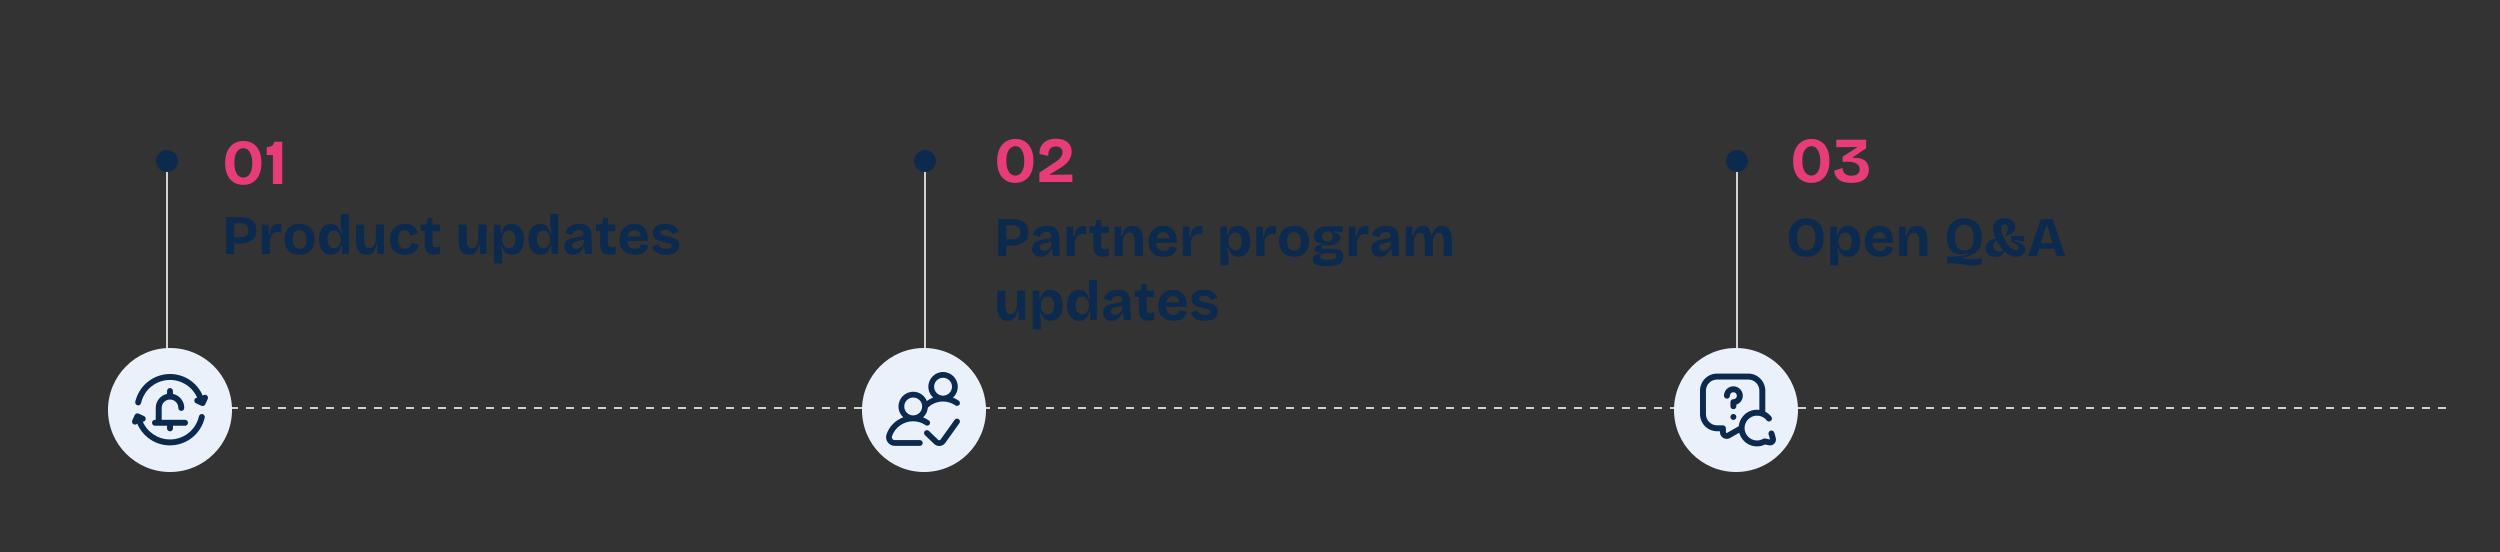 <svg width="1250" height="276" viewBox="0 0 1250 276" fill="none" xmlns="http://www.w3.org/2000/svg">
<rect x="0" y="0" width="1250" height="276" fill="#333333" stroke="none"/>
<path d="M83 204H1223" stroke="#D3D3D3" stroke-dasharray="4 4"/>
<line x1="868.5" y1="81" x2="868.5" y2="204" stroke="#D3D3D3"/>
<line x1="462.5" y1="80" x2="462.5" y2="204" stroke="#D3D3D3"/>
<line x1="83.5" y1="79" x2="83.5" y2="204" stroke="#D3D3D3"/>
<path d="M115.872 121.792V118.628H120.1C121.444 118.628 122.452 118.357 123.124 117.816C123.796 117.256 124.132 116.341 124.132 115.072C124.132 113.952 123.815 113.103 123.18 112.524C122.564 111.927 121.603 111.628 120.296 111.628H115.872V108.52H120.408C121.603 108.52 122.676 108.66 123.628 108.94C124.599 109.22 125.42 109.64 126.092 110.2C126.783 110.741 127.305 111.432 127.66 112.272C128.015 113.093 128.192 114.064 128.192 115.184C128.192 116.621 127.865 117.835 127.212 118.824C126.559 119.795 125.588 120.532 124.3 121.036C123.031 121.54 121.444 121.792 119.54 121.792H115.872ZM113.044 127V108.52H117.076V127H113.044ZM130.913 127V119.888V112.3H134.245L134.273 117.312H134.805C134.954 116.061 135.206 115.044 135.561 114.26C135.934 113.476 136.448 112.897 137.101 112.524C137.754 112.151 138.566 111.964 139.537 111.964C139.705 111.964 139.882 111.973 140.069 111.992C140.274 111.992 140.508 112.02 140.769 112.076L140.601 116.36C140.321 116.229 140.013 116.136 139.677 116.08C139.341 116.024 139.042 115.996 138.781 115.996C138.053 115.996 137.428 116.164 136.905 116.5C136.382 116.836 135.953 117.321 135.617 117.956C135.3 118.572 135.085 119.328 134.973 120.224V127H130.913ZM149.763 127.392C148.288 127.392 146.991 127.103 145.871 126.524C144.751 125.927 143.873 125.059 143.239 123.92C142.604 122.763 142.287 121.325 142.287 119.608C142.287 117.891 142.604 116.463 143.239 115.324C143.892 114.185 144.779 113.336 145.899 112.776C147.037 112.197 148.325 111.908 149.763 111.908C151.237 111.908 152.535 112.197 153.655 112.776C154.793 113.355 155.68 114.223 156.315 115.38C156.968 116.519 157.295 117.947 157.295 119.664C157.295 121.4 156.959 122.847 156.287 124.004C155.633 125.143 154.737 125.992 153.599 126.552C152.479 127.112 151.2 127.392 149.763 127.392ZM149.903 124.396C150.631 124.396 151.237 124.228 151.723 123.892C152.227 123.556 152.6 123.052 152.843 122.38C153.104 121.689 153.235 120.859 153.235 119.888C153.235 118.861 153.095 117.993 152.815 117.284C152.553 116.556 152.161 116.005 151.639 115.632C151.116 115.24 150.453 115.044 149.651 115.044C148.96 115.044 148.363 115.212 147.859 115.548C147.355 115.865 146.972 116.369 146.711 117.06C146.449 117.732 146.319 118.563 146.319 119.552C146.319 121.139 146.636 122.343 147.271 123.164C147.905 123.985 148.783 124.396 149.903 124.396ZM165.609 127.392C164.377 127.392 163.295 127.075 162.361 126.44C161.447 125.805 160.737 124.909 160.233 123.752C159.729 122.595 159.477 121.223 159.477 119.636C159.477 118.143 159.701 116.817 160.149 115.66C160.597 114.503 161.26 113.597 162.137 112.944C163.015 112.291 164.107 111.964 165.413 111.964C166.365 111.964 167.168 112.141 167.821 112.496C168.475 112.851 169.007 113.373 169.417 114.064C169.847 114.736 170.183 115.548 170.425 116.5H171.069C170.939 115.903 170.817 115.324 170.705 114.764C170.612 114.185 170.537 113.635 170.481 113.112C170.425 112.589 170.397 112.132 170.397 111.74V106.98H174.429V119.776V127H171.069V122.744H170.509C170.304 123.789 169.987 124.657 169.557 125.348C169.128 126.039 168.577 126.552 167.905 126.888C167.252 127.224 166.487 127.392 165.609 127.392ZM166.953 124.088C167.569 124.088 168.092 123.957 168.521 123.696C168.951 123.435 169.305 123.099 169.585 122.688C169.865 122.259 170.071 121.801 170.201 121.316C170.332 120.812 170.397 120.345 170.397 119.916V119.384C170.397 119.029 170.341 118.665 170.229 118.292C170.136 117.9 169.996 117.517 169.809 117.144C169.623 116.771 169.389 116.444 169.109 116.164C168.829 115.865 168.503 115.632 168.129 115.464C167.756 115.296 167.345 115.212 166.897 115.212C166.225 115.212 165.656 115.399 165.189 115.772C164.723 116.145 164.359 116.668 164.097 117.34C163.836 117.993 163.705 118.759 163.705 119.636C163.705 120.532 163.836 121.316 164.097 121.988C164.377 122.66 164.76 123.183 165.245 123.556C165.731 123.911 166.3 124.088 166.953 124.088ZM183.228 127.392C181.511 127.392 180.213 126.813 179.336 125.656C178.477 124.48 178.048 122.697 178.048 120.308V112.3H182.08V119.804C182.08 121.241 182.295 122.315 182.724 123.024C183.153 123.715 183.807 124.06 184.684 124.06C185.207 124.06 185.664 123.929 186.056 123.668C186.448 123.407 186.784 123.043 187.064 122.576C187.344 122.109 187.549 121.559 187.68 120.924C187.829 120.289 187.913 119.608 187.932 118.88V112.3H191.964V121.008V127H188.716L188.688 122.408H188.184C187.904 123.565 187.549 124.517 187.12 125.264C186.709 125.992 186.177 126.533 185.524 126.888C184.889 127.224 184.124 127.392 183.228 127.392ZM202.566 127.392C201.297 127.392 200.186 127.205 199.234 126.832C198.282 126.459 197.489 125.936 196.854 125.264C196.219 124.592 195.743 123.799 195.426 122.884C195.109 121.951 194.95 120.933 194.95 119.832C194.95 118.675 195.109 117.62 195.426 116.668C195.762 115.697 196.247 114.857 196.882 114.148C197.517 113.439 198.301 112.888 199.234 112.496C200.167 112.104 201.231 111.908 202.426 111.908C203.621 111.908 204.657 112.104 205.534 112.496C206.43 112.888 207.149 113.439 207.69 114.148C208.25 114.839 208.633 115.66 208.838 116.612L205.114 117.816C205.058 117.237 204.899 116.743 204.638 116.332C204.395 115.903 204.059 115.585 203.63 115.38C203.219 115.156 202.753 115.044 202.23 115.044C201.689 115.044 201.222 115.156 200.83 115.38C200.438 115.585 200.102 115.893 199.822 116.304C199.561 116.696 199.355 117.181 199.206 117.76C199.075 118.32 199.01 118.955 199.01 119.664C199.01 120.672 199.141 121.531 199.402 122.24C199.682 122.931 200.083 123.463 200.606 123.836C201.147 124.191 201.81 124.368 202.594 124.368C203.341 124.368 203.938 124.228 204.386 123.948C204.834 123.649 205.161 123.276 205.366 122.828C205.59 122.361 205.73 121.885 205.786 121.4L209.314 122.184C209.221 122.912 209.015 123.593 208.698 124.228C208.399 124.863 207.97 125.413 207.41 125.88C206.85 126.347 206.169 126.72 205.366 127C204.582 127.261 203.649 127.392 202.566 127.392ZM217.181 127.336C215.539 127.336 214.325 126.907 213.541 126.048C212.776 125.171 212.393 123.78 212.393 121.876V115.464H210.265L210.321 112.3H211.805C212.384 112.3 212.813 112.216 213.093 112.048C213.373 111.88 213.541 111.572 213.597 111.124L213.961 109.024H216.257V112.3H219.981V115.576H216.257V121.708C216.257 122.38 216.416 122.865 216.733 123.164C217.051 123.463 217.536 123.612 218.189 123.612C218.544 123.612 218.88 123.575 219.197 123.5C219.533 123.425 219.823 123.304 220.065 123.136V126.888C219.487 127.075 218.955 127.196 218.469 127.252C217.984 127.308 217.555 127.336 217.181 127.336ZM234.487 127.392C232.77 127.392 231.473 126.813 230.595 125.656C229.737 124.48 229.307 122.697 229.307 120.308V112.3H233.339V119.804C233.339 121.241 233.554 122.315 233.983 123.024C234.413 123.715 235.066 124.06 235.943 124.06C236.466 124.06 236.923 123.929 237.315 123.668C237.707 123.407 238.043 123.043 238.323 122.576C238.603 122.109 238.809 121.559 238.939 120.924C239.089 120.289 239.173 119.608 239.191 118.88V112.3H243.223V121.008V127H239.975L239.947 122.408H239.443C239.163 123.565 238.809 124.517 238.379 125.264C237.969 125.992 237.437 126.533 236.783 126.888C236.149 127.224 235.383 127.392 234.487 127.392ZM247.021 131.704V119.776V112.3H250.353L250.381 116.388L250.885 116.416C251.053 115.427 251.343 114.596 251.753 113.924C252.183 113.252 252.733 112.748 253.405 112.412C254.077 112.076 254.852 111.908 255.729 111.908C257.036 111.908 258.156 112.235 259.089 112.888C260.023 113.523 260.732 114.428 261.217 115.604C261.721 116.761 261.973 118.133 261.973 119.72C261.973 121.195 261.749 122.511 261.301 123.668C260.853 124.807 260.181 125.712 259.285 126.384C258.408 127.056 257.307 127.392 255.981 127.392C255.048 127.392 254.255 127.215 253.601 126.86C252.967 126.505 252.435 126.011 252.005 125.376C251.595 124.723 251.249 123.948 250.969 123.052H250.437C250.549 123.556 250.652 124.069 250.745 124.592C250.839 125.115 250.913 125.628 250.969 126.132C251.025 126.617 251.053 127.093 251.053 127.56V131.704H247.021ZM254.581 124.172C255.253 124.172 255.823 123.985 256.289 123.612C256.756 123.239 257.111 122.716 257.353 122.044C257.615 121.372 257.745 120.607 257.745 119.748C257.745 118.815 257.615 118.021 257.353 117.368C257.092 116.696 256.719 116.173 256.233 115.8C255.748 115.427 255.169 115.24 254.497 115.24C253.9 115.24 253.387 115.371 252.957 115.632C252.528 115.893 252.164 116.239 251.865 116.668C251.585 117.097 251.38 117.564 251.249 118.068C251.119 118.553 251.053 119.02 251.053 119.468V120C251.053 120.355 251.1 120.728 251.193 121.12C251.287 121.493 251.436 121.867 251.641 122.24C251.847 122.595 252.089 122.921 252.369 123.22C252.649 123.5 252.976 123.733 253.349 123.92C253.723 124.088 254.133 124.172 254.581 124.172ZM270.325 127.392C269.093 127.392 268.01 127.075 267.077 126.44C266.162 125.805 265.453 124.909 264.949 123.752C264.445 122.595 264.193 121.223 264.193 119.636C264.193 118.143 264.417 116.817 264.865 115.66C265.313 114.503 265.976 113.597 266.853 112.944C267.73 112.291 268.822 111.964 270.129 111.964C271.081 111.964 271.884 112.141 272.537 112.496C273.19 112.851 273.722 113.373 274.133 114.064C274.562 114.736 274.898 115.548 275.141 116.5H275.785C275.654 115.903 275.533 115.324 275.421 114.764C275.328 114.185 275.253 113.635 275.197 113.112C275.141 112.589 275.113 112.132 275.113 111.74V106.98H279.145V119.776V127H275.785V122.744H275.225C275.02 123.789 274.702 124.657 274.273 125.348C273.844 126.039 273.293 126.552 272.621 126.888C271.968 127.224 271.202 127.392 270.325 127.392ZM271.669 124.088C272.285 124.088 272.808 123.957 273.237 123.696C273.666 123.435 274.021 123.099 274.301 122.688C274.581 122.259 274.786 121.801 274.917 121.316C275.048 120.812 275.113 120.345 275.113 119.916V119.384C275.113 119.029 275.057 118.665 274.945 118.292C274.852 117.9 274.712 117.517 274.525 117.144C274.338 116.771 274.105 116.444 273.825 116.164C273.545 115.865 273.218 115.632 272.845 115.464C272.472 115.296 272.061 115.212 271.613 115.212C270.941 115.212 270.372 115.399 269.905 115.772C269.438 116.145 269.074 116.668 268.813 117.34C268.552 117.993 268.421 118.759 268.421 119.636C268.421 120.532 268.552 121.316 268.813 121.988C269.093 122.66 269.476 123.183 269.961 123.556C270.446 123.911 271.016 124.088 271.669 124.088ZM286.404 127.392C285.582 127.392 284.854 127.233 284.22 126.916C283.585 126.58 283.09 126.104 282.736 125.488C282.381 124.872 282.204 124.107 282.204 123.192C282.204 122.389 282.353 121.717 282.652 121.176C282.969 120.635 283.426 120.196 284.024 119.86C284.621 119.524 285.358 119.244 286.236 119.02C287.113 118.796 288.112 118.6 289.232 118.432C289.829 118.339 290.314 118.255 290.688 118.18C291.08 118.087 291.369 117.947 291.556 117.76C291.742 117.555 291.836 117.265 291.836 116.892C291.836 116.369 291.649 115.921 291.276 115.548C290.902 115.175 290.314 114.988 289.512 114.988C288.97 114.988 288.466 115.081 288 115.268C287.552 115.455 287.16 115.735 286.824 116.108C286.506 116.481 286.273 116.957 286.124 117.536L282.568 116.444C282.792 115.679 283.109 115.016 283.52 114.456C283.949 113.896 284.462 113.429 285.06 113.056C285.657 112.664 286.338 112.375 287.104 112.188C287.869 112.001 288.7 111.908 289.596 111.908C291.033 111.908 292.2 112.141 293.096 112.608C294.01 113.056 294.692 113.765 295.14 114.736C295.588 115.688 295.812 116.92 295.812 118.432V120.952C295.812 121.605 295.821 122.268 295.84 122.94C295.877 123.612 295.914 124.293 295.952 124.984C296.008 125.656 296.064 126.328 296.12 127H292.564C292.489 126.533 292.414 126.001 292.34 125.404C292.284 124.788 292.237 124.172 292.2 123.556H291.696C291.434 124.265 291.061 124.909 290.576 125.488C290.09 126.067 289.493 126.533 288.784 126.888C288.093 127.224 287.3 127.392 286.404 127.392ZM288.112 124.48C288.466 124.48 288.821 124.415 289.176 124.284C289.549 124.153 289.904 123.976 290.24 123.752C290.594 123.509 290.912 123.211 291.192 122.856C291.49 122.501 291.733 122.1 291.92 121.652L291.864 119.3L292.508 119.44C292.172 119.683 291.78 119.879 291.332 120.028C290.884 120.159 290.417 120.261 289.932 120.336C289.465 120.411 288.998 120.495 288.532 120.588C288.065 120.681 287.645 120.803 287.272 120.952C286.917 121.101 286.628 121.307 286.404 121.568C286.198 121.811 286.096 122.156 286.096 122.604C286.096 123.183 286.282 123.64 286.656 123.976C287.029 124.312 287.514 124.48 288.112 124.48ZM304.899 127.336C303.256 127.336 302.043 126.907 301.259 126.048C300.493 125.171 300.111 123.78 300.111 121.876V115.464H297.983L298.039 112.3H299.523C300.101 112.3 300.531 112.216 300.811 112.048C301.091 111.88 301.259 111.572 301.315 111.124L301.679 109.024H303.975V112.3H307.699V115.576H303.975V121.708C303.975 122.38 304.133 122.865 304.451 123.164C304.768 123.463 305.253 123.612 305.907 123.612C306.261 123.612 306.597 123.575 306.915 123.5C307.251 123.425 307.54 123.304 307.783 123.136V126.888C307.204 127.075 306.672 127.196 306.187 127.252C305.701 127.308 305.272 127.336 304.899 127.336ZM317.418 127.392C316.204 127.392 315.122 127.224 314.17 126.888C313.236 126.552 312.443 126.067 311.79 125.432C311.136 124.797 310.632 124.013 310.278 123.08C309.942 122.147 309.774 121.092 309.774 119.916C309.774 118.759 309.932 117.695 310.25 116.724C310.586 115.735 311.071 114.885 311.706 114.176C312.34 113.448 313.115 112.888 314.03 112.496C314.944 112.104 315.98 111.908 317.138 111.908C318.258 111.908 319.256 112.095 320.134 112.468C321.011 112.823 321.739 113.364 322.318 114.092C322.915 114.82 323.344 115.716 323.606 116.78C323.886 117.825 323.988 119.029 323.914 120.392L312.378 120.504V118.292L321.59 118.208L320.162 119.328C320.292 118.339 320.227 117.527 319.966 116.892C319.704 116.257 319.322 115.791 318.818 115.492C318.332 115.193 317.791 115.044 317.194 115.044C316.484 115.044 315.859 115.231 315.318 115.604C314.776 115.977 314.356 116.528 314.058 117.256C313.759 117.965 313.61 118.824 313.61 119.832C313.61 121.419 313.955 122.585 314.646 123.332C315.355 124.079 316.279 124.452 317.418 124.452C317.94 124.452 318.379 124.387 318.734 124.256C319.107 124.107 319.406 123.92 319.63 123.696C319.872 123.472 320.059 123.22 320.19 122.94C320.339 122.66 320.46 122.38 320.554 122.1L324.054 122.856C323.886 123.547 323.634 124.172 323.298 124.732C322.98 125.273 322.551 125.749 322.01 126.16C321.468 126.552 320.815 126.851 320.05 127.056C319.303 127.28 318.426 127.392 317.418 127.392ZM332.999 127.392C332.01 127.392 331.114 127.299 330.311 127.112C329.508 126.925 328.818 126.655 328.239 126.3C327.66 125.945 327.194 125.525 326.839 125.04C326.484 124.536 326.251 123.976 326.139 123.36L329.219 122.1C329.294 122.511 329.499 122.893 329.835 123.248C330.171 123.603 330.619 123.892 331.179 124.116C331.758 124.321 332.448 124.424 333.251 124.424C334.11 124.424 334.772 124.303 335.239 124.06C335.706 123.799 335.939 123.435 335.939 122.968C335.939 122.613 335.808 122.333 335.547 122.128C335.286 121.923 334.903 121.745 334.399 121.596C333.895 121.447 333.288 121.307 332.579 121.176C331.888 121.008 331.179 120.831 330.451 120.644C329.742 120.457 329.079 120.196 328.463 119.86C327.866 119.524 327.371 119.085 326.979 118.544C326.606 117.984 326.419 117.275 326.419 116.416C326.419 115.52 326.662 114.736 327.147 114.064C327.632 113.392 328.342 112.869 329.275 112.496C330.208 112.104 331.347 111.908 332.691 111.908C333.904 111.908 334.968 112.076 335.883 112.412C336.798 112.729 337.544 113.196 338.123 113.812C338.72 114.409 339.122 115.128 339.327 115.968L336.051 117.06C335.976 116.612 335.79 116.22 335.491 115.884C335.211 115.548 334.828 115.296 334.343 115.128C333.876 114.96 333.326 114.876 332.691 114.876C331.888 114.876 331.263 115.007 330.815 115.268C330.386 115.529 330.171 115.875 330.171 116.304C330.171 116.659 330.311 116.948 330.591 117.172C330.89 117.396 331.3 117.583 331.823 117.732C332.346 117.863 332.962 118.003 333.671 118.152C334.418 118.301 335.146 118.479 335.855 118.684C336.564 118.871 337.199 119.123 337.759 119.44C338.338 119.757 338.795 120.177 339.131 120.7C339.467 121.223 339.635 121.895 339.635 122.716C339.635 123.687 339.374 124.527 338.851 125.236C338.328 125.927 337.572 126.459 336.583 126.832C335.594 127.205 334.399 127.392 332.999 127.392Z" fill="#0C294E"/>
<path d="M121.592 92.448C120.248 92.448 119.011 92.203 117.88 91.712C116.771 91.221 115.821 90.517 115.032 89.6C114.243 88.661 113.635 87.52 113.208 86.176C112.781 84.811 112.568 83.264 112.568 81.536C112.568 79.104 112.963 77.067 113.752 75.424C114.541 73.781 115.629 72.544 117.016 71.712C118.403 70.88 119.971 70.464 121.72 70.464C123.533 70.464 125.112 70.891 126.456 71.744C127.821 72.597 128.867 73.845 129.592 75.488C130.339 77.109 130.712 79.093 130.712 81.44C130.712 83.211 130.488 84.789 130.04 86.176C129.613 87.541 128.995 88.693 128.184 89.632C127.373 90.549 126.413 91.253 125.304 91.744C124.195 92.213 122.957 92.448 121.592 92.448ZM121.688 88.8C122.243 88.8 122.776 88.672 123.288 88.416C123.821 88.16 124.301 87.755 124.728 87.2C125.155 86.624 125.496 85.888 125.752 84.992C126.008 84.075 126.136 82.944 126.136 81.6C126.136 80 125.944 78.645 125.56 77.536C125.176 76.405 124.653 75.552 123.992 74.976C123.331 74.379 122.552 74.08 121.656 74.08C120.952 74.08 120.259 74.315 119.576 74.784C118.893 75.232 118.317 75.989 117.848 77.056C117.4 78.123 117.176 79.584 117.176 81.44C117.176 82.741 117.293 83.861 117.528 84.8C117.784 85.717 118.115 86.475 118.52 87.072C118.947 87.648 119.427 88.085 119.96 88.384C120.515 88.661 121.091 88.8 121.688 88.8ZM136.477 92V77.536H133.373V73.504C134.376 73.504 135.197 73.333 135.837 72.992C136.499 72.629 136.925 71.925 137.117 70.88H141.117V92H136.477Z" fill="#E83C78"/>
<path d="M507.592 91.448C506.248 91.448 505.011 91.203 503.88 90.712C502.771 90.221 501.821 89.517 501.032 88.6C500.243 87.661 499.635 86.52 499.208 85.176C498.781 83.811 498.568 82.264 498.568 80.536C498.568 78.104 498.963 76.067 499.752 74.424C500.541 72.781 501.629 71.544 503.016 70.712C504.403 69.88 505.971 69.464 507.72 69.464C509.533 69.464 511.112 69.891 512.456 70.744C513.821 71.597 514.867 72.845 515.592 74.488C516.339 76.109 516.712 78.093 516.712 80.44C516.712 82.211 516.488 83.789 516.04 85.176C515.613 86.541 514.995 87.693 514.184 88.632C513.373 89.549 512.413 90.253 511.304 90.744C510.195 91.213 508.957 91.448 507.592 91.448ZM507.688 87.8C508.243 87.8 508.776 87.672 509.288 87.416C509.821 87.16 510.301 86.755 510.728 86.2C511.155 85.624 511.496 84.888 511.752 83.992C512.008 83.075 512.136 81.944 512.136 80.6C512.136 79 511.944 77.645 511.56 76.536C511.176 75.405 510.653 74.552 509.992 73.976C509.331 73.379 508.552 73.08 507.656 73.08C506.952 73.08 506.259 73.315 505.576 73.784C504.893 74.232 504.317 74.989 503.848 76.056C503.4 77.123 503.176 78.584 503.176 80.44C503.176 81.741 503.293 82.861 503.528 83.8C503.784 84.717 504.115 85.475 504.52 86.072C504.947 86.648 505.427 87.085 505.96 87.384C506.515 87.661 507.091 87.8 507.688 87.8ZM519.695 91V86.296L527.887 80.888C528.271 80.653 528.655 80.376 529.039 80.056C529.444 79.736 529.807 79.373 530.127 78.968C530.468 78.563 530.745 78.125 530.959 77.656C531.172 77.165 531.279 76.632 531.279 76.056C531.279 75.48 531.14 74.979 530.863 74.552C530.607 74.125 530.223 73.805 529.711 73.592C529.22 73.357 528.612 73.24 527.887 73.24C527.161 73.24 526.553 73.357 526.063 73.592C525.593 73.805 525.209 74.125 524.911 74.552C524.633 74.957 524.431 75.448 524.303 76.024C524.196 76.6 524.143 77.229 524.143 77.912L519.727 77.016C519.684 75.437 519.983 74.083 520.623 72.952C521.284 71.8 522.233 70.915 523.471 70.296C524.708 69.677 526.212 69.368 527.983 69.368C529.519 69.368 530.873 69.613 532.047 70.104C533.241 70.573 534.169 71.288 534.831 72.248C535.492 73.187 535.823 74.349 535.823 75.736C535.823 76.803 535.641 77.763 535.279 78.616C534.937 79.469 534.479 80.237 533.903 80.92C533.348 81.581 532.729 82.168 532.047 82.68C531.385 83.192 530.735 83.64 530.095 84.024L525.039 87.128V87.416L536.175 87.256V91H519.695Z" fill="#E83C78"/>
<path d="M905.592 91.448C904.248 91.448 903.011 91.203 901.88 90.712C900.771 90.221 899.821 89.517 899.032 88.6C898.243 87.661 897.635 86.52 897.208 85.176C896.781 83.811 896.568 82.264 896.568 80.536C896.568 78.104 896.963 76.067 897.752 74.424C898.541 72.781 899.629 71.544 901.016 70.712C902.403 69.88 903.971 69.464 905.72 69.464C907.533 69.464 909.112 69.891 910.456 70.744C911.821 71.597 912.867 72.845 913.592 74.488C914.339 76.109 914.712 78.093 914.712 80.44C914.712 82.211 914.488 83.789 914.04 85.176C913.613 86.541 912.995 87.693 912.184 88.632C911.373 89.549 910.413 90.253 909.304 90.744C908.195 91.213 906.957 91.448 905.592 91.448ZM905.688 87.8C906.243 87.8 906.776 87.672 907.288 87.416C907.821 87.16 908.301 86.755 908.728 86.2C909.155 85.624 909.496 84.888 909.752 83.992C910.008 83.075 910.136 81.944 910.136 80.6C910.136 79 909.944 77.645 909.56 76.536C909.176 75.405 908.653 74.552 907.992 73.976C907.331 73.379 906.552 73.08 905.656 73.08C904.952 73.08 904.259 73.315 903.576 73.784C902.893 74.232 902.317 74.989 901.848 76.056C901.4 77.123 901.176 78.584 901.176 80.44C901.176 81.741 901.293 82.861 901.528 83.8C901.784 84.717 902.115 85.475 902.52 86.072C902.947 86.648 903.427 87.085 903.96 87.384C904.515 87.661 905.091 87.8 905.688 87.8ZM925.598 91.448C924.211 91.448 922.995 91.309 921.95 91.032C920.926 90.755 920.073 90.349 919.39 89.816C918.707 89.283 918.174 88.632 917.79 87.864C917.406 87.096 917.171 86.243 917.086 85.304L921.246 83.992C921.289 84.653 921.427 85.229 921.662 85.72C921.897 86.211 922.206 86.616 922.59 86.936C922.974 87.256 923.433 87.491 923.966 87.64C924.499 87.789 925.075 87.864 925.694 87.864C926.505 87.864 927.219 87.747 927.838 87.512C928.478 87.277 928.969 86.915 929.31 86.424C929.673 85.933 929.854 85.315 929.854 84.568C929.854 83.629 929.534 82.861 928.894 82.264C928.254 81.667 927.305 81.261 926.046 81.048C924.787 80.813 923.209 80.781 921.31 80.952V78.328L928.414 73.784V73.496L918.142 73.592V69.848H933.054V74.168L926.398 78.648V78.936C928.425 78.829 930.014 79.032 931.166 79.544C932.339 80.056 933.171 80.781 933.662 81.72C934.174 82.637 934.43 83.64 934.43 84.728C934.43 86.093 934.11 87.277 933.47 88.28C932.83 89.283 931.859 90.061 930.558 90.616C929.257 91.171 927.603 91.448 925.598 91.448Z" fill="#E83C78"/>
<path d="M501.872 122.792V119.628H506.1C507.444 119.628 508.452 119.357 509.124 118.816C509.796 118.256 510.132 117.341 510.132 116.072C510.132 114.952 509.815 114.103 509.18 113.524C508.564 112.927 507.603 112.628 506.296 112.628H501.872V109.52H506.408C507.603 109.52 508.676 109.66 509.628 109.94C510.599 110.22 511.42 110.64 512.092 111.2C512.783 111.741 513.305 112.432 513.66 113.272C514.015 114.093 514.192 115.064 514.192 116.184C514.192 117.621 513.865 118.835 513.212 119.824C512.559 120.795 511.588 121.532 510.3 122.036C509.031 122.54 507.444 122.792 505.54 122.792H501.872ZM499.044 128V109.52H503.076V128H499.044ZM520.247 128.392C519.426 128.392 518.698 128.233 518.063 127.916C517.429 127.58 516.934 127.104 516.579 126.488C516.225 125.872 516.047 125.107 516.047 124.192C516.047 123.389 516.197 122.717 516.495 122.176C516.813 121.635 517.27 121.196 517.867 120.86C518.465 120.524 519.202 120.244 520.079 120.02C520.957 119.796 521.955 119.6 523.075 119.432C523.673 119.339 524.158 119.255 524.531 119.18C524.923 119.087 525.213 118.947 525.399 118.76C525.586 118.555 525.679 118.265 525.679 117.892C525.679 117.369 525.493 116.921 525.119 116.548C524.746 116.175 524.158 115.988 523.355 115.988C522.814 115.988 522.31 116.081 521.843 116.268C521.395 116.455 521.003 116.735 520.667 117.108C520.35 117.481 520.117 117.957 519.967 118.536L516.411 117.444C516.635 116.679 516.953 116.016 517.363 115.456C517.793 114.896 518.306 114.429 518.903 114.056C519.501 113.664 520.182 113.375 520.947 113.188C521.713 113.001 522.543 112.908 523.439 112.908C524.877 112.908 526.043 113.141 526.939 113.608C527.854 114.056 528.535 114.765 528.983 115.736C529.431 116.688 529.655 117.92 529.655 119.432V121.952C529.655 122.605 529.665 123.268 529.683 123.94C529.721 124.612 529.758 125.293 529.795 125.984C529.851 126.656 529.907 127.328 529.963 128H526.407C526.333 127.533 526.258 127.001 526.183 126.404C526.127 125.788 526.081 125.172 526.043 124.556H525.539C525.278 125.265 524.905 125.909 524.419 126.488C523.934 127.067 523.337 127.533 522.627 127.888C521.937 128.224 521.143 128.392 520.247 128.392ZM521.955 125.48C522.31 125.48 522.665 125.415 523.019 125.284C523.393 125.153 523.747 124.976 524.083 124.752C524.438 124.509 524.755 124.211 525.035 123.856C525.334 123.501 525.577 123.1 525.763 122.652L525.707 120.3L526.351 120.44C526.015 120.683 525.623 120.879 525.175 121.028C524.727 121.159 524.261 121.261 523.775 121.336C523.309 121.411 522.842 121.495 522.375 121.588C521.909 121.681 521.489 121.803 521.115 121.952C520.761 122.101 520.471 122.307 520.247 122.568C520.042 122.811 519.939 123.156 519.939 123.604C519.939 124.183 520.126 124.64 520.499 124.976C520.873 125.312 521.358 125.48 521.955 125.48ZM533.282 128V120.888V113.3H536.614L536.642 118.312H537.174C537.324 117.061 537.576 116.044 537.93 115.26C538.304 114.476 538.817 113.897 539.47 113.524C540.124 113.151 540.936 112.964 541.906 112.964C542.074 112.964 542.252 112.973 542.438 112.992C542.644 112.992 542.877 113.02 543.138 113.076L542.97 117.36C542.69 117.229 542.382 117.136 542.046 117.08C541.71 117.024 541.412 116.996 541.15 116.996C540.422 116.996 539.797 117.164 539.274 117.5C538.752 117.836 538.322 118.321 537.986 118.956C537.669 119.572 537.454 120.328 537.342 121.224V128H533.282ZM551.503 128.336C549.86 128.336 548.647 127.907 547.863 127.048C547.097 126.171 546.715 124.78 546.715 122.876V116.464H544.587L544.643 113.3H546.127C546.705 113.3 547.135 113.216 547.415 113.048C547.695 112.88 547.863 112.572 547.919 112.124L548.283 110.024H550.579V113.3H554.303V116.576H550.579V122.708C550.579 123.38 550.737 123.865 551.055 124.164C551.372 124.463 551.857 124.612 552.511 124.612C552.865 124.612 553.201 124.575 553.519 124.5C553.855 124.425 554.144 124.304 554.387 124.136V127.888C553.808 128.075 553.276 128.196 552.791 128.252C552.305 128.308 551.876 128.336 551.503 128.336ZM557.271 128V119.096V113.3H560.575L560.547 117.696H561.107C561.35 116.632 561.695 115.745 562.143 115.036C562.591 114.327 563.151 113.795 563.823 113.44C564.514 113.085 565.326 112.908 566.259 112.908C567.958 112.908 569.246 113.505 570.123 114.7C571.019 115.895 571.467 117.771 571.467 120.328V128H567.407V120.776C567.407 119.208 567.174 118.069 566.707 117.36C566.259 116.632 565.597 116.268 564.719 116.268C563.973 116.268 563.347 116.501 562.843 116.968C562.339 117.435 561.957 118.051 561.695 118.816C561.453 119.563 561.322 120.403 561.303 121.336V128H557.271ZM581.868 128.392C580.654 128.392 579.572 128.224 578.62 127.888C577.686 127.552 576.893 127.067 576.24 126.432C575.586 125.797 575.082 125.013 574.728 124.08C574.392 123.147 574.224 122.092 574.224 120.916C574.224 119.759 574.382 118.695 574.7 117.724C575.036 116.735 575.521 115.885 576.156 115.176C576.79 114.448 577.565 113.888 578.48 113.496C579.394 113.104 580.43 112.908 581.588 112.908C582.708 112.908 583.706 113.095 584.584 113.468C585.461 113.823 586.189 114.364 586.768 115.092C587.365 115.82 587.794 116.716 588.056 117.78C588.336 118.825 588.438 120.029 588.364 121.392L576.828 121.504V119.292L586.04 119.208L584.612 120.328C584.742 119.339 584.677 118.527 584.416 117.892C584.154 117.257 583.772 116.791 583.268 116.492C582.782 116.193 582.241 116.044 581.644 116.044C580.934 116.044 580.309 116.231 579.768 116.604C579.226 116.977 578.806 117.528 578.508 118.256C578.209 118.965 578.06 119.824 578.06 120.832C578.06 122.419 578.405 123.585 579.096 124.332C579.805 125.079 580.729 125.452 581.868 125.452C582.39 125.452 582.829 125.387 583.184 125.256C583.557 125.107 583.856 124.92 584.08 124.696C584.322 124.472 584.509 124.22 584.64 123.94C584.789 123.66 584.91 123.38 585.004 123.1L588.504 123.856C588.336 124.547 588.084 125.172 587.748 125.732C587.43 126.273 587.001 126.749 586.46 127.16C585.918 127.552 585.265 127.851 584.5 128.056C583.753 128.28 582.876 128.392 581.868 128.392ZM591.405 128V120.888V113.3H594.737L594.765 118.312H595.297C595.446 117.061 595.698 116.044 596.053 115.26C596.426 114.476 596.94 113.897 597.593 113.524C598.246 113.151 599.058 112.964 600.029 112.964C600.197 112.964 600.374 112.973 600.561 112.992C600.766 112.992 601 113.02 601.261 113.076L601.093 117.36C600.813 117.229 600.505 117.136 600.169 117.08C599.833 117.024 599.534 116.996 599.273 116.996C598.545 116.996 597.92 117.164 597.397 117.5C596.874 117.836 596.445 118.321 596.109 118.956C595.792 119.572 595.577 120.328 595.465 121.224V128H591.405ZM610.199 132.704V120.776V113.3H613.531L613.559 117.388L614.063 117.416C614.231 116.427 614.52 115.596 614.931 114.924C615.36 114.252 615.911 113.748 616.583 113.412C617.255 113.076 618.029 112.908 618.907 112.908C620.213 112.908 621.333 113.235 622.267 113.888C623.2 114.523 623.909 115.428 624.395 116.604C624.899 117.761 625.151 119.133 625.151 120.72C625.151 122.195 624.927 123.511 624.479 124.668C624.031 125.807 623.359 126.712 622.463 127.384C621.585 128.056 620.484 128.392 619.159 128.392C618.225 128.392 617.432 128.215 616.779 127.86C616.144 127.505 615.612 127.011 615.183 126.376C614.772 125.723 614.427 124.948 614.147 124.052H613.615C613.727 124.556 613.829 125.069 613.923 125.592C614.016 126.115 614.091 126.628 614.147 127.132C614.203 127.617 614.231 128.093 614.231 128.56V132.704H610.199ZM617.759 125.172C618.431 125.172 619 124.985 619.467 124.612C619.933 124.239 620.288 123.716 620.531 123.044C620.792 122.372 620.923 121.607 620.923 120.748C620.923 119.815 620.792 119.021 620.531 118.368C620.269 117.696 619.896 117.173 619.411 116.8C618.925 116.427 618.347 116.24 617.675 116.24C617.077 116.24 616.564 116.371 616.135 116.632C615.705 116.893 615.341 117.239 615.043 117.668C614.763 118.097 614.557 118.564 614.427 119.068C614.296 119.553 614.231 120.02 614.231 120.468V121C614.231 121.355 614.277 121.728 614.371 122.12C614.464 122.493 614.613 122.867 614.819 123.24C615.024 123.595 615.267 123.921 615.547 124.22C615.827 124.5 616.153 124.733 616.527 124.92C616.9 125.088 617.311 125.172 617.759 125.172ZM628.154 128V120.888V113.3H631.486L631.514 118.312H632.046C632.196 117.061 632.448 116.044 632.802 115.26C633.176 114.476 633.689 113.897 634.342 113.524C634.996 113.151 635.808 112.964 636.778 112.964C636.946 112.964 637.124 112.973 637.31 112.992C637.516 112.992 637.749 113.02 638.01 113.076L637.842 117.36C637.562 117.229 637.254 117.136 636.918 117.08C636.582 117.024 636.284 116.996 636.022 116.996C635.294 116.996 634.669 117.164 634.146 117.5C633.624 117.836 633.194 118.321 632.858 118.956C632.541 119.572 632.326 120.328 632.214 121.224V128H628.154ZM647.004 128.392C645.53 128.392 644.232 128.103 643.112 127.524C641.992 126.927 641.115 126.059 640.48 124.92C639.846 123.763 639.528 122.325 639.528 120.608C639.528 118.891 639.846 117.463 640.48 116.324C641.134 115.185 642.02 114.336 643.14 113.776C644.279 113.197 645.567 112.908 647.004 112.908C648.479 112.908 649.776 113.197 650.896 113.776C652.035 114.355 652.922 115.223 653.556 116.38C654.21 117.519 654.536 118.947 654.536 120.664C654.536 122.4 654.2 123.847 653.528 125.004C652.875 126.143 651.979 126.992 650.84 127.552C649.72 128.112 648.442 128.392 647.004 128.392ZM647.144 125.396C647.872 125.396 648.479 125.228 648.964 124.892C649.468 124.556 649.842 124.052 650.084 123.38C650.346 122.689 650.476 121.859 650.476 120.888C650.476 119.861 650.336 118.993 650.056 118.284C649.795 117.556 649.403 117.005 648.88 116.632C648.358 116.24 647.695 116.044 646.892 116.044C646.202 116.044 645.604 116.212 645.1 116.548C644.596 116.865 644.214 117.369 643.952 118.06C643.691 118.732 643.56 119.563 643.56 120.552C643.56 122.139 643.878 123.343 644.512 124.164C645.147 124.985 646.024 125.396 647.144 125.396ZM663.327 133.124C661.721 133.124 660.396 132.993 659.351 132.732C658.324 132.489 657.568 132.125 657.083 131.64C656.597 131.155 656.355 130.548 656.355 129.82C656.355 128.961 656.691 128.261 657.363 127.72C658.053 127.179 659.061 126.852 660.387 126.74V126.18C659.379 126.18 658.604 126.077 658.063 125.872C657.521 125.648 657.251 125.265 657.251 124.724C657.251 124.201 657.512 123.735 658.035 123.324C658.576 122.913 659.463 122.587 660.695 122.344V121.784C659.537 121.709 658.632 121.336 657.979 120.664C657.325 119.992 656.999 119.124 656.999 118.06C656.999 117.127 657.26 116.296 657.783 115.568C658.305 114.821 659.08 114.233 660.107 113.804C661.152 113.356 662.431 113.132 663.943 113.132H671.391V116.212L666.771 115.568V116.212C667.965 116.38 668.824 116.679 669.347 117.108C669.888 117.537 670.159 118.135 670.159 118.9C670.159 119.665 669.907 120.337 669.403 120.916C668.899 121.495 668.18 121.952 667.247 122.288C666.332 122.605 665.231 122.764 663.943 122.764C663.7 122.764 663.439 122.755 663.159 122.736C662.879 122.717 662.412 122.671 661.759 122.596C661.404 122.857 661.124 123.091 660.919 123.296C660.732 123.483 660.639 123.66 660.639 123.828C660.639 123.959 660.704 124.071 660.835 124.164C660.984 124.257 661.171 124.323 661.395 124.36C661.637 124.397 661.88 124.416 662.123 124.416H666.323C666.696 124.416 667.181 124.444 667.779 124.5C668.376 124.537 668.973 124.677 669.571 124.92C670.168 125.163 670.672 125.555 671.083 126.096C671.493 126.619 671.699 127.375 671.699 128.364C671.699 129.447 671.391 130.343 670.775 131.052C670.177 131.761 669.253 132.284 668.003 132.62C666.771 132.956 665.212 133.124 663.327 133.124ZM663.775 129.904C664.913 129.904 665.8 129.839 666.435 129.708C667.069 129.596 667.517 129.4 667.779 129.12C668.059 128.859 668.199 128.523 668.199 128.112C668.199 127.739 668.115 127.449 667.947 127.244C667.797 127.039 667.592 126.899 667.331 126.824C667.088 126.731 666.836 126.675 666.575 126.656C666.332 126.619 666.117 126.6 665.931 126.6H662.403C661.619 126.675 661.049 126.889 660.695 127.244C660.359 127.58 660.191 127.972 660.191 128.42C660.191 128.831 660.321 129.139 660.583 129.344C660.844 129.549 661.236 129.689 661.759 129.764C662.3 129.857 662.972 129.904 663.775 129.904ZM663.719 120.664C664.615 120.664 665.287 120.449 665.735 120.02C666.183 119.572 666.407 118.993 666.407 118.284C666.407 117.537 666.173 116.921 665.707 116.436C665.259 115.951 664.596 115.708 663.719 115.708C662.86 115.708 662.188 115.951 661.703 116.436C661.217 116.903 660.975 117.509 660.975 118.256C660.975 118.723 661.077 119.143 661.283 119.516C661.507 119.871 661.824 120.151 662.235 120.356C662.645 120.561 663.14 120.664 663.719 120.664ZM674.419 128V120.888V113.3H677.751L677.779 118.312H678.311C678.46 117.061 678.712 116.044 679.067 115.26C679.44 114.476 679.954 113.897 680.607 113.524C681.26 113.151 682.072 112.964 683.043 112.964C683.211 112.964 683.388 112.973 683.575 112.992C683.78 112.992 684.014 113.02 684.275 113.076L684.107 117.36C683.827 117.229 683.519 117.136 683.183 117.08C682.847 117.024 682.548 116.996 682.287 116.996C681.559 116.996 680.934 117.164 680.411 117.5C679.888 117.836 679.459 118.321 679.123 118.956C678.806 119.572 678.591 120.328 678.479 121.224V128H674.419ZM689.885 128.392C689.064 128.392 688.336 128.233 687.701 127.916C687.066 127.58 686.572 127.104 686.217 126.488C685.862 125.872 685.685 125.107 685.685 124.192C685.685 123.389 685.834 122.717 686.133 122.176C686.45 121.635 686.908 121.196 687.505 120.86C688.102 120.524 688.84 120.244 689.717 120.02C690.594 119.796 691.593 119.6 692.713 119.432C693.31 119.339 693.796 119.255 694.169 119.18C694.561 119.087 694.85 118.947 695.037 118.76C695.224 118.555 695.317 118.265 695.317 117.892C695.317 117.369 695.13 116.921 694.757 116.548C694.384 116.175 693.796 115.988 692.993 115.988C692.452 115.988 691.948 116.081 691.481 116.268C691.033 116.455 690.641 116.735 690.305 117.108C689.988 117.481 689.754 117.957 689.605 118.536L686.049 117.444C686.273 116.679 686.59 116.016 687.001 115.456C687.43 114.896 687.944 114.429 688.541 114.056C689.138 113.664 689.82 113.375 690.585 113.188C691.35 113.001 692.181 112.908 693.077 112.908C694.514 112.908 695.681 113.141 696.577 113.608C697.492 114.056 698.173 114.765 698.621 115.736C699.069 116.688 699.293 117.92 699.293 119.432V121.952C699.293 122.605 699.302 123.268 699.321 123.94C699.358 124.612 699.396 125.293 699.433 125.984C699.489 126.656 699.545 127.328 699.601 128H696.045C695.97 127.533 695.896 127.001 695.821 126.404C695.765 125.788 695.718 125.172 695.681 124.556H695.177C694.916 125.265 694.542 125.909 694.057 126.488C693.572 127.067 692.974 127.533 692.265 127.888C691.574 128.224 690.781 128.392 689.885 128.392ZM691.593 125.48C691.948 125.48 692.302 125.415 692.657 125.284C693.03 125.153 693.385 124.976 693.721 124.752C694.076 124.509 694.393 124.211 694.673 123.856C694.972 123.501 695.214 123.1 695.401 122.652L695.345 120.3L695.989 120.44C695.653 120.683 695.261 120.879 694.813 121.028C694.365 121.159 693.898 121.261 693.413 121.336C692.946 121.411 692.48 121.495 692.013 121.588C691.546 121.681 691.126 121.803 690.753 121.952C690.398 122.101 690.109 122.307 689.885 122.568C689.68 122.811 689.577 123.156 689.577 123.604C689.577 124.183 689.764 124.64 690.137 124.976C690.51 125.312 690.996 125.48 691.593 125.48ZM702.92 128V118.592V113.3H706.14V117.696H706.672C706.933 116.613 707.279 115.727 707.708 115.036C708.137 114.327 708.651 113.795 709.248 113.44C709.864 113.085 710.583 112.908 711.404 112.908C712.281 112.908 713.009 113.104 713.588 113.496C714.167 113.888 714.615 114.439 714.932 115.148C715.249 115.839 715.455 116.688 715.548 117.696H715.996C716.276 116.595 716.649 115.689 717.116 114.98C717.601 114.271 718.171 113.748 718.824 113.412C719.496 113.076 720.233 112.908 721.036 112.908C721.839 112.908 722.539 113.067 723.136 113.384C723.752 113.701 724.265 114.177 724.676 114.812C725.087 115.428 725.395 116.212 725.6 117.164C725.805 118.097 725.908 119.18 725.908 120.412V128H721.876V120.916C721.876 119.908 721.792 119.068 721.624 118.396C721.456 117.705 721.195 117.192 720.84 116.856C720.485 116.52 720.028 116.352 719.468 116.352C718.852 116.352 718.32 116.567 717.872 116.996C717.424 117.407 717.069 117.976 716.808 118.704C716.547 119.432 716.407 120.263 716.388 121.196V128H712.44V121.028C712.44 119.983 712.347 119.124 712.16 118.452C711.973 117.761 711.703 117.239 711.348 116.884C710.993 116.529 710.545 116.352 710.004 116.352C709.369 116.352 708.828 116.567 708.38 116.996C707.932 117.407 707.587 117.985 707.344 118.732C707.101 119.479 706.971 120.309 706.952 121.224V128H702.92ZM503.832 160.392C502.115 160.392 500.817 159.813 499.94 158.656C499.081 157.48 498.652 155.697 498.652 153.308V145.3H502.684V152.804C502.684 154.241 502.899 155.315 503.328 156.024C503.757 156.715 504.411 157.06 505.288 157.06C505.811 157.06 506.268 156.929 506.66 156.668C507.052 156.407 507.388 156.043 507.668 155.576C507.948 155.109 508.153 154.559 508.284 153.924C508.433 153.289 508.517 152.608 508.536 151.88V145.3H512.568V154.008V160H509.32L509.292 155.408H508.788C508.508 156.565 508.153 157.517 507.724 158.264C507.313 158.992 506.781 159.533 506.128 159.888C505.493 160.224 504.728 160.392 503.832 160.392ZM516.366 164.704V152.776V145.3H519.698L519.726 149.388L520.23 149.416C520.398 148.427 520.687 147.596 521.098 146.924C521.527 146.252 522.078 145.748 522.75 145.412C523.422 145.076 524.197 144.908 525.074 144.908C526.381 144.908 527.501 145.235 528.434 145.888C529.367 146.523 530.077 147.428 530.562 148.604C531.066 149.761 531.318 151.133 531.318 152.72C531.318 154.195 531.094 155.511 530.646 156.668C530.198 157.807 529.526 158.712 528.63 159.384C527.753 160.056 526.651 160.392 525.326 160.392C524.393 160.392 523.599 160.215 522.946 159.86C522.311 159.505 521.779 159.011 521.35 158.376C520.939 157.723 520.594 156.948 520.314 156.052H519.782C519.894 156.556 519.997 157.069 520.09 157.592C520.183 158.115 520.258 158.628 520.314 159.132C520.37 159.617 520.398 160.093 520.398 160.56V164.704H516.366ZM523.926 157.172C524.598 157.172 525.167 156.985 525.634 156.612C526.101 156.239 526.455 155.716 526.698 155.044C526.959 154.372 527.09 153.607 527.09 152.748C527.09 151.815 526.959 151.021 526.698 150.368C526.437 149.696 526.063 149.173 525.578 148.8C525.093 148.427 524.514 148.24 523.842 148.24C523.245 148.24 522.731 148.371 522.302 148.632C521.873 148.893 521.509 149.239 521.21 149.668C520.93 150.097 520.725 150.564 520.594 151.068C520.463 151.553 520.398 152.02 520.398 152.468V153C520.398 153.355 520.445 153.728 520.538 154.12C520.631 154.493 520.781 154.867 520.986 155.24C521.191 155.595 521.434 155.921 521.714 156.22C521.994 156.5 522.321 156.733 522.694 156.92C523.067 157.088 523.478 157.172 523.926 157.172ZM539.669 160.392C538.437 160.392 537.355 160.075 536.421 159.44C535.507 158.805 534.797 157.909 534.293 156.752C533.789 155.595 533.537 154.223 533.537 152.636C533.537 151.143 533.761 149.817 534.209 148.66C534.657 147.503 535.32 146.597 536.197 145.944C537.075 145.291 538.167 144.964 539.473 144.964C540.425 144.964 541.228 145.141 541.881 145.496C542.535 145.851 543.067 146.373 543.477 147.064C543.907 147.736 544.243 148.548 544.485 149.5H545.129C544.999 148.903 544.877 148.324 544.765 147.764C544.672 147.185 544.597 146.635 544.541 146.112C544.485 145.589 544.457 145.132 544.457 144.74V139.98H548.489V152.776V160H545.129V155.744H544.569C544.364 156.789 544.047 157.657 543.617 158.348C543.188 159.039 542.637 159.552 541.965 159.888C541.312 160.224 540.547 160.392 539.669 160.392ZM541.013 157.088C541.629 157.088 542.152 156.957 542.581 156.696C543.011 156.435 543.365 156.099 543.645 155.688C543.925 155.259 544.131 154.801 544.261 154.316C544.392 153.812 544.457 153.345 544.457 152.916V152.384C544.457 152.029 544.401 151.665 544.289 151.292C544.196 150.9 544.056 150.517 543.869 150.144C543.683 149.771 543.449 149.444 543.169 149.164C542.889 148.865 542.563 148.632 542.189 148.464C541.816 148.296 541.405 148.212 540.957 148.212C540.285 148.212 539.716 148.399 539.249 148.772C538.783 149.145 538.419 149.668 538.157 150.34C537.896 150.993 537.765 151.759 537.765 152.636C537.765 153.532 537.896 154.316 538.157 154.988C538.437 155.66 538.82 156.183 539.305 156.556C539.791 156.911 540.36 157.088 541.013 157.088ZM555.748 160.392C554.927 160.392 554.199 160.233 553.564 159.916C552.93 159.58 552.435 159.104 552.08 158.488C551.726 157.872 551.548 157.107 551.548 156.192C551.548 155.389 551.698 154.717 551.996 154.176C552.314 153.635 552.771 153.196 553.368 152.86C553.966 152.524 554.703 152.244 555.58 152.02C556.458 151.796 557.456 151.6 558.576 151.432C559.174 151.339 559.659 151.255 560.032 151.18C560.424 151.087 560.714 150.947 560.9 150.76C561.087 150.555 561.18 150.265 561.18 149.892C561.18 149.369 560.994 148.921 560.62 148.548C560.247 148.175 559.659 147.988 558.856 147.988C558.315 147.988 557.811 148.081 557.344 148.268C556.896 148.455 556.504 148.735 556.168 149.108C555.851 149.481 555.618 149.957 555.468 150.536L551.912 149.444C552.136 148.679 552.454 148.016 552.864 147.456C553.294 146.896 553.807 146.429 554.404 146.056C555.002 145.664 555.683 145.375 556.448 145.188C557.214 145.001 558.044 144.908 558.94 144.908C560.378 144.908 561.544 145.141 562.44 145.608C563.355 146.056 564.036 146.765 564.484 147.736C564.932 148.688 565.156 149.92 565.156 151.432V153.952C565.156 154.605 565.166 155.268 565.184 155.94C565.222 156.612 565.259 157.293 565.296 157.984C565.352 158.656 565.408 159.328 565.464 160H561.908C561.834 159.533 561.759 159.001 561.684 158.404C561.628 157.788 561.582 157.172 561.544 156.556H561.04C560.779 157.265 560.406 157.909 559.92 158.488C559.435 159.067 558.838 159.533 558.128 159.888C557.438 160.224 556.644 160.392 555.748 160.392ZM557.456 157.48C557.811 157.48 558.166 157.415 558.52 157.284C558.894 157.153 559.248 156.976 559.584 156.752C559.939 156.509 560.256 156.211 560.536 155.856C560.835 155.501 561.078 155.1 561.264 154.652L561.208 152.3L561.852 152.44C561.516 152.683 561.124 152.879 560.676 153.028C560.228 153.159 559.762 153.261 559.276 153.336C558.81 153.411 558.343 153.495 557.876 153.588C557.41 153.681 556.99 153.803 556.616 153.952C556.262 154.101 555.972 154.307 555.748 154.568C555.543 154.811 555.44 155.156 555.44 155.604C555.44 156.183 555.627 156.64 556 156.976C556.374 157.312 556.859 157.48 557.456 157.48ZM574.243 160.336C572.6 160.336 571.387 159.907 570.603 159.048C569.838 158.171 569.455 156.78 569.455 154.876V148.464H567.327L567.383 145.3H568.867C569.446 145.3 569.875 145.216 570.155 145.048C570.435 144.88 570.603 144.572 570.659 144.124L571.023 142.024H573.319V145.3H577.043V148.576H573.319V154.708C573.319 155.38 573.478 155.865 573.795 156.164C574.112 156.463 574.598 156.612 575.251 156.612C575.606 156.612 575.942 156.575 576.259 156.5C576.595 156.425 576.884 156.304 577.127 156.136V159.888C576.548 160.075 576.016 160.196 575.531 160.252C575.046 160.308 574.616 160.336 574.243 160.336ZM586.762 160.392C585.549 160.392 584.466 160.224 583.514 159.888C582.581 159.552 581.787 159.067 581.134 158.432C580.481 157.797 579.977 157.013 579.622 156.08C579.286 155.147 579.118 154.092 579.118 152.916C579.118 151.759 579.277 150.695 579.594 149.724C579.93 148.735 580.415 147.885 581.05 147.176C581.685 146.448 582.459 145.888 583.374 145.496C584.289 145.104 585.325 144.908 586.482 144.908C587.602 144.908 588.601 145.095 589.478 145.468C590.355 145.823 591.083 146.364 591.662 147.092C592.259 147.82 592.689 148.716 592.95 149.78C593.23 150.825 593.333 152.029 593.258 153.392L581.722 153.504V151.292L590.934 151.208L589.506 152.328C589.637 151.339 589.571 150.527 589.31 149.892C589.049 149.257 588.666 148.791 588.162 148.492C587.677 148.193 587.135 148.044 586.538 148.044C585.829 148.044 585.203 148.231 584.662 148.604C584.121 148.977 583.701 149.528 583.402 150.256C583.103 150.965 582.954 151.824 582.954 152.832C582.954 154.419 583.299 155.585 583.99 156.332C584.699 157.079 585.623 157.452 586.762 157.452C587.285 157.452 587.723 157.387 588.078 157.256C588.451 157.107 588.75 156.92 588.974 156.696C589.217 156.472 589.403 156.22 589.534 155.94C589.683 155.66 589.805 155.38 589.898 155.1L593.398 155.856C593.23 156.547 592.978 157.172 592.642 157.732C592.325 158.273 591.895 158.749 591.354 159.16C590.813 159.552 590.159 159.851 589.394 160.056C588.647 160.28 587.77 160.392 586.762 160.392ZM602.344 160.392C601.354 160.392 600.458 160.299 599.656 160.112C598.853 159.925 598.162 159.655 597.584 159.3C597.005 158.945 596.538 158.525 596.184 158.04C595.829 157.536 595.596 156.976 595.484 156.36L598.564 155.1C598.638 155.511 598.844 155.893 599.18 156.248C599.516 156.603 599.964 156.892 600.524 157.116C601.102 157.321 601.793 157.424 602.596 157.424C603.454 157.424 604.117 157.303 604.584 157.06C605.05 156.799 605.284 156.435 605.284 155.968C605.284 155.613 605.153 155.333 604.892 155.128C604.63 154.923 604.248 154.745 603.744 154.596C603.24 154.447 602.633 154.307 601.924 154.176C601.233 154.008 600.524 153.831 599.796 153.644C599.086 153.457 598.424 153.196 597.808 152.86C597.21 152.524 596.716 152.085 596.324 151.544C595.95 150.984 595.764 150.275 595.764 149.416C595.764 148.52 596.006 147.736 596.492 147.064C596.977 146.392 597.686 145.869 598.62 145.496C599.553 145.104 600.692 144.908 602.036 144.908C603.249 144.908 604.313 145.076 605.228 145.412C606.142 145.729 606.889 146.196 607.468 146.812C608.065 147.409 608.466 148.128 608.672 148.968L605.396 150.06C605.321 149.612 605.134 149.22 604.836 148.884C604.556 148.548 604.173 148.296 603.688 148.128C603.221 147.96 602.67 147.876 602.036 147.876C601.233 147.876 600.608 148.007 600.16 148.268C599.73 148.529 599.516 148.875 599.516 149.304C599.516 149.659 599.656 149.948 599.936 150.172C600.234 150.396 600.645 150.583 601.168 150.732C601.69 150.863 602.306 151.003 603.016 151.152C603.762 151.301 604.49 151.479 605.2 151.684C605.909 151.871 606.544 152.123 607.104 152.44C607.682 152.757 608.14 153.177 608.476 153.7C608.812 154.223 608.98 154.895 608.98 155.716C608.98 156.687 608.718 157.527 608.196 158.236C607.673 158.927 606.917 159.459 605.928 159.832C604.938 160.205 603.744 160.392 602.344 160.392Z" fill="#0C294E"/>
<path d="M903.052 128.392C901.708 128.392 900.504 128.187 899.44 127.776C898.376 127.347 897.461 126.731 896.696 125.928C895.949 125.107 895.371 124.108 894.96 122.932C894.568 121.737 894.372 120.375 894.372 118.844C894.372 116.66 894.755 114.859 895.52 113.44C896.285 112.003 897.331 110.929 898.656 110.22C900 109.492 901.512 109.128 903.192 109.128C904.499 109.128 905.684 109.343 906.748 109.772C907.812 110.183 908.717 110.799 909.464 111.62C910.229 112.423 910.817 113.431 911.228 114.644C911.639 115.839 911.844 117.211 911.844 118.76C911.844 120.347 911.639 121.737 911.228 122.932C910.817 124.127 910.22 125.135 909.436 125.956C908.671 126.759 907.747 127.365 906.664 127.776C905.581 128.187 904.377 128.392 903.052 128.392ZM903.164 125.172C904.153 125.172 904.984 124.929 905.656 124.444C906.328 123.959 906.841 123.259 907.196 122.344C907.551 121.429 907.728 120.309 907.728 118.984C907.728 117.603 907.541 116.427 907.168 115.456C906.813 114.485 906.291 113.748 905.6 113.244C904.909 112.721 904.069 112.46 903.08 112.46C902.109 112.46 901.279 112.712 900.588 113.216C899.916 113.701 899.393 114.411 899.02 115.344C898.665 116.277 898.488 117.435 898.488 118.816C898.488 119.824 898.591 120.729 898.796 121.532C899.02 122.316 899.328 122.979 899.72 123.52C900.112 124.061 900.597 124.472 901.176 124.752C901.755 125.032 902.417 125.172 903.164 125.172ZM915.155 132.704V120.776V113.3H918.487L918.515 117.388L919.019 117.416C919.187 116.427 919.476 115.596 919.887 114.924C920.316 114.252 920.867 113.748 921.539 113.412C922.211 113.076 922.986 112.908 923.863 112.908C925.17 112.908 926.29 113.235 927.223 113.888C928.156 114.523 928.866 115.428 929.351 116.604C929.855 117.761 930.107 119.133 930.107 120.72C930.107 122.195 929.883 123.511 929.435 124.668C928.987 125.807 928.315 126.712 927.419 127.384C926.542 128.056 925.44 128.392 924.115 128.392C923.182 128.392 922.388 128.215 921.735 127.86C921.1 127.505 920.568 127.011 920.139 126.376C919.728 125.723 919.383 124.948 919.103 124.052H918.571C918.683 124.556 918.786 125.069 918.879 125.592C918.972 126.115 919.047 126.628 919.103 127.132C919.159 127.617 919.187 128.093 919.187 128.56V132.704H915.155ZM922.715 125.172C923.387 125.172 923.956 124.985 924.423 124.612C924.89 124.239 925.244 123.716 925.487 123.044C925.748 122.372 925.879 121.607 925.879 120.748C925.879 119.815 925.748 119.021 925.487 118.368C925.226 117.696 924.852 117.173 924.367 116.8C923.882 116.427 923.303 116.24 922.631 116.24C922.034 116.24 921.52 116.371 921.091 116.632C920.662 116.893 920.298 117.239 919.999 117.668C919.719 118.097 919.514 118.564 919.383 119.068C919.252 119.553 919.187 120.02 919.187 120.468V121C919.187 121.355 919.234 121.728 919.327 122.12C919.42 122.493 919.57 122.867 919.775 123.24C919.98 123.595 920.223 123.921 920.503 124.22C920.783 124.5 921.11 124.733 921.483 124.92C921.856 125.088 922.267 125.172 922.715 125.172ZM939.997 128.392C938.784 128.392 937.701 128.224 936.749 127.888C935.816 127.552 935.023 127.067 934.369 126.432C933.716 125.797 933.212 125.013 932.857 124.08C932.521 123.147 932.353 122.092 932.353 120.916C932.353 119.759 932.512 118.695 932.829 117.724C933.165 116.735 933.651 115.885 934.285 115.176C934.92 114.448 935.695 113.888 936.609 113.496C937.524 113.104 938.56 112.908 939.717 112.908C940.837 112.908 941.836 113.095 942.713 113.468C943.591 113.823 944.319 114.364 944.897 115.092C945.495 115.82 945.924 116.716 946.185 117.78C946.465 118.825 946.568 120.029 946.493 121.392L934.957 121.504V119.292L944.169 119.208L942.741 120.328C942.872 119.339 942.807 118.527 942.545 117.892C942.284 117.257 941.901 116.791 941.397 116.492C940.912 116.193 940.371 116.044 939.773 116.044C939.064 116.044 938.439 116.231 937.897 116.604C937.356 116.977 936.936 117.528 936.637 118.256C936.339 118.965 936.189 119.824 936.189 120.832C936.189 122.419 936.535 123.585 937.225 124.332C937.935 125.079 938.859 125.452 939.997 125.452C940.52 125.452 940.959 125.387 941.313 125.256C941.687 125.107 941.985 124.92 942.209 124.696C942.452 124.472 942.639 124.22 942.769 123.94C942.919 123.66 943.04 123.38 943.133 123.1L946.633 123.856C946.465 124.547 946.213 125.172 945.877 125.732C945.56 126.273 945.131 126.749 944.589 127.16C944.048 127.552 943.395 127.851 942.629 128.056C941.883 128.28 941.005 128.392 939.997 128.392ZM949.535 128V119.096V113.3H952.839L952.811 117.696H953.371C953.613 116.632 953.959 115.745 954.407 115.036C954.855 114.327 955.415 113.795 956.087 113.44C956.777 113.085 957.589 112.908 958.523 112.908C960.221 112.908 961.509 113.505 962.387 114.7C963.283 115.895 963.731 117.771 963.731 120.328V128H959.671V120.776C959.671 119.208 959.437 118.069 958.971 117.36C958.523 116.632 957.86 116.268 956.983 116.268C956.236 116.268 955.611 116.501 955.107 116.968C954.603 117.435 954.22 118.051 953.959 118.816C953.716 119.563 953.585 120.403 953.567 121.336V128H949.535ZM990.82 132.256C989.476 132.517 988.328 132.676 987.376 132.732C986.443 132.807 985.603 132.807 984.856 132.732C984.128 132.676 983.409 132.573 982.7 132.424C982.009 132.293 981.253 132.153 980.432 132.004C979.611 131.873 978.649 131.771 977.548 131.696C976.447 131.621 975.103 131.621 973.516 131.696V128.364C974.057 128.401 974.692 128.411 975.42 128.392C976.167 128.392 976.951 128.355 977.772 128.28C978.593 128.224 979.405 128.14 980.208 128.028C981.011 127.916 981.757 127.767 982.448 127.58C983.139 127.393 983.717 127.169 984.184 126.908V126.544C982.709 126.973 981.393 127.179 980.236 127.16C979.079 127.123 978.061 126.899 977.184 126.488C976.325 126.059 975.616 125.471 975.056 124.724C974.496 123.959 974.076 123.072 973.796 122.064C973.516 121.037 973.376 119.917 973.376 118.704C973.376 117.323 973.563 116.053 973.936 114.896C974.309 113.739 974.86 112.731 975.588 111.872C976.335 111.013 977.259 110.341 978.36 109.856C979.461 109.371 980.74 109.128 982.196 109.128C984.025 109.128 985.584 109.511 986.872 110.276C988.16 111.041 989.149 112.133 989.84 113.552C990.549 114.971 990.904 116.679 990.904 118.676C990.904 120.412 990.661 121.877 990.176 123.072C989.709 124.248 989.037 125.219 988.16 125.984C987.301 126.749 986.265 127.356 985.052 127.804C983.857 128.252 982.532 128.588 981.076 128.812V129.204C982.084 129.297 982.989 129.381 983.792 129.456C984.613 129.531 985.397 129.568 986.144 129.568C986.891 129.587 987.637 129.549 988.384 129.456C989.131 129.363 989.943 129.204 990.82 128.98V132.256ZM982.224 125.2C983.269 125.2 984.128 124.967 984.8 124.5C985.491 124.033 986.004 123.333 986.34 122.4C986.676 121.467 986.844 120.309 986.844 118.928C986.844 117.509 986.667 116.324 986.312 115.372C985.957 114.401 985.425 113.664 984.716 113.16C984.007 112.656 983.129 112.404 982.084 112.404C981.076 112.404 980.227 112.647 979.536 113.132C978.845 113.617 978.323 114.336 977.968 115.288C977.632 116.24 977.464 117.416 977.464 118.816C977.464 120.235 977.641 121.42 977.996 122.372C978.351 123.305 978.883 124.015 979.592 124.5C980.32 124.967 981.197 125.2 982.224 125.2ZM1007.93 128.392C1006.95 128.392 1005.97 128.159 1005.02 127.692C1004.09 127.225 1003.19 126.6 1002.33 125.816C1001.49 125.013 1000.72 124.127 1000.01 123.156C999.32 122.167 998.714 121.149 998.191 120.104C997.668 119.04 997.267 118.004 996.987 116.996C996.707 115.988 996.567 115.073 996.567 114.252C996.567 113.337 996.763 112.488 997.155 111.704C997.547 110.92 998.154 110.295 998.975 109.828C999.815 109.343 1000.88 109.1 1002.17 109.1C1003.36 109.1 1004.36 109.305 1005.16 109.716C1005.97 110.108 1006.57 110.631 1006.98 111.284C1007.41 111.937 1007.63 112.665 1007.63 113.468C1007.63 114.084 1007.48 114.672 1007.18 115.232C1006.88 115.792 1006.39 116.296 1005.72 116.744C1005.05 117.192 1004.14 117.584 1002.98 117.92L1002.73 117.472C1003.12 116.949 1003.42 116.427 1003.62 115.904C1003.85 115.363 1003.96 114.812 1003.96 114.252C1003.96 113.711 1003.83 113.244 1003.57 112.852C1003.32 112.441 1002.89 112.236 1002.28 112.236C1001.87 112.236 1001.53 112.329 1001.27 112.516C1001.03 112.684 1000.85 112.927 1000.74 113.244C1000.63 113.543 1000.57 113.888 1000.57 114.28C1000.57 114.803 1000.67 115.428 1000.88 116.156C1001.08 116.865 1001.36 117.631 1001.72 118.452C1002.07 119.255 1002.48 120.048 1002.95 120.832C1003.44 121.616 1003.95 122.325 1004.49 122.96C1005.05 123.595 1005.62 124.108 1006.2 124.5C1006.8 124.873 1007.37 125.06 1007.91 125.06C1008.32 125.06 1008.64 124.957 1008.89 124.752C1009.15 124.547 1009.28 124.276 1009.28 123.94C1009.28 123.567 1009.13 123.193 1008.83 122.82C1008.55 122.447 1008.14 122.101 1007.6 121.784C1007.06 121.467 1006.39 121.215 1005.61 121.028V117.948H1012.05V120.86L1007.07 120.048V120.608C1009.01 120.963 1010.42 121.476 1011.29 122.148C1012.19 122.82 1012.64 123.707 1012.64 124.808C1012.64 125.536 1012.47 126.143 1012.13 126.628C1011.8 127.095 1011.37 127.459 1010.85 127.72C1010.34 127.963 1009.82 128.131 1009.28 128.224C1008.76 128.336 1008.31 128.392 1007.93 128.392ZM997.771 128.392C996.838 128.392 995.998 128.233 995.251 127.916C994.504 127.58 993.916 127.095 993.487 126.46C993.058 125.807 992.843 125.023 992.843 124.108C992.843 123.212 993.039 122.456 993.431 121.84C993.823 121.224 994.318 120.739 994.915 120.384C995.512 120.011 996.138 119.731 996.791 119.544C997.444 119.357 998.023 119.236 998.527 119.18L998.611 119.74C997.939 120.188 997.435 120.692 997.099 121.252C996.782 121.812 996.623 122.381 996.623 122.96C996.623 123.52 996.754 124.015 997.015 124.444C997.295 124.855 997.668 125.172 998.135 125.396C998.62 125.62 999.162 125.732 999.759 125.732C1000.24 125.732 1000.69 125.648 1001.1 125.48C1001.53 125.293 1001.93 125.041 1002.31 124.724L1002.78 125.816H1002.19C1001.91 126.376 1001.57 126.852 1001.16 127.244C1000.75 127.617 1000.26 127.897 999.703 128.084C999.143 128.289 998.499 128.392 997.771 128.392ZM1014.08 128L1020.41 109.52H1026.29L1032.61 128H1028.25L1023.57 112.712H1023.15L1018.45 128H1014.08ZM1017.63 124.36V121.616H1029.65V124.36H1017.63Z" fill="#0C294E"/>
<circle cx="85" cy="205" r="31" fill="#EAF1FB"/>
<path d="M85 194.024C84.18 194.024 83.515 194.688 83.515 195.508V196.949C80.294 197.633 77.87 200.499 77.87 203.921V209.907H77.486C76.666 209.907 76.002 210.572 76.002 211.392C76.002 212.211 76.666 212.876 77.486 212.876H83.515V214.185C83.515 215.005 84.18 215.669 85 215.669C85.82 215.669 86.484 215.005 86.484 214.185V212.876H92.513C93.333 212.876 93.997 212.211 93.997 211.391C93.997 210.572 93.333 209.907 92.513 209.907H80.839V203.921C80.839 201.628 82.704 199.763 85.002 199.763C87.295 199.763 89.16 201.628 89.16 203.921V203.97C89.16 204.79 89.825 205.454 90.645 205.454C91.464 205.454 92.129 204.79 92.129 203.97V203.921C92.129 200.5 89.707 197.635 86.484 196.95V195.508C86.484 194.688 85.82 194.024 85 194.024Z" fill="#0C294E"/>
<path d="M103.13 197.507C102.526 197.232 101.833 197.396 101.412 197.865C100.22 195.074 98.315 192.591 95.903 190.722C92.76 188.287 88.995 187 85.013 187C80.952 187 76.979 188.406 73.825 190.959C70.719 193.472 68.522 196.994 67.639 200.874C67.457 201.673 67.957 202.468 68.757 202.65C68.868 202.676 68.978 202.688 69.088 202.688C69.765 202.688 70.377 202.221 70.534 201.533C72.084 194.724 78.038 189.969 85.013 189.969C90.937 189.969 96.248 193.52 98.597 198.828C98.046 198.841 97.524 199.161 97.28 199.695C96.939 200.441 97.266 201.321 98.012 201.662L100.68 202.883C100.876 202.973 101.087 203.018 101.298 203.018C101.473 203.018 101.649 202.987 101.817 202.924C102.186 202.786 102.486 202.507 102.649 202.148L103.867 199.473C104.206 198.727 103.877 197.847 103.13 197.507Z" fill="#0C294E"/>
<path d="M101.244 207.043C100.444 206.86 99.649 207.361 99.467 208.161C97.916 214.969 91.962 219.725 84.987 219.725C79.064 219.725 73.752 216.173 71.404 210.865C71.954 210.852 72.476 210.532 72.721 209.998C73.062 209.253 72.734 208.372 71.989 208.031L69.32 206.81C68.962 206.646 68.553 206.631 68.183 206.769C67.814 206.907 67.515 207.186 67.351 207.545L66.134 210.22C65.794 210.967 66.124 211.847 66.87 212.186C67.069 212.277 67.278 212.32 67.484 212.32C67.902 212.32 68.306 212.142 68.589 211.828C69.78 214.619 71.685 217.102 74.097 218.971C77.24 221.406 81.006 222.693 84.987 222.693C89.048 222.693 93.021 221.287 96.175 218.735C99.281 216.221 101.478 212.7 102.361 208.82C102.543 208.02 102.043 207.225 101.244 207.043Z" fill="#0C294E"/>
<circle cx="462" cy="205" r="31" fill="#EAF1FB"/>
<g clip-path="url(#clip0_2727_25713)">
<path d="M459.916 220.047H447.365C446.898 220.047 446.473 219.831 446.199 219.454C445.924 219.076 445.848 218.605 445.991 218.161C447.417 213.728 451.766 210.632 456.566 210.632C458.8 210.632 460.945 211.304 462.769 212.577C463.423 213.033 464.322 212.872 464.778 212.219C465.233 211.565 465.073 210.666 464.42 210.21C463.517 209.58 462.552 209.067 461.542 208.674C462.885 207.453 463.776 205.744 463.931 203.829C465.967 201.845 468.636 200.759 471.497 200.759C473.731 200.759 475.876 201.431 477.701 202.704C478.354 203.159 479.253 202.999 479.709 202.346C480.165 201.692 480.005 200.793 479.351 200.337C478.448 199.707 477.483 199.193 476.474 198.801C477.955 197.454 478.886 195.513 478.886 193.357C478.887 189.301 475.586 186 471.529 186C467.472 186 464.172 189.301 464.172 193.358C464.172 195.504 465.095 197.439 466.566 198.785C466.365 198.862 466.165 198.945 465.967 199.032C465.064 199.429 464.215 199.917 463.426 200.491C462.337 197.787 459.686 195.873 456.598 195.873C452.541 195.873 449.24 199.174 449.24 203.231C449.24 205.371 450.158 207.301 451.622 208.646C447.709 210.113 444.536 213.262 443.244 217.278C442.816 218.61 443.043 220.022 443.867 221.153C444.691 222.284 445.966 222.932 447.365 222.932H459.916C460.713 222.932 461.358 222.286 461.358 221.49C461.358 220.693 460.712 220.047 459.916 220.047ZM471.529 188.885C473.995 188.885 476.001 190.892 476.001 193.358C476.001 195.823 473.995 197.83 471.529 197.83C469.063 197.83 467.057 195.823 467.057 193.358C467.057 190.892 469.063 188.885 471.529 188.885ZM456.598 198.758C459.064 198.758 461.07 200.765 461.07 203.231C461.07 205.697 459.064 207.703 456.598 207.703C454.132 207.703 452.125 205.697 452.125 203.231C452.125 200.765 454.132 198.758 456.598 198.758Z" fill="#0C294E"/>
<path d="M479.366 209.565C478.718 209.101 477.817 209.25 477.353 209.898L470.242 219.831C470.048 220.056 469.805 220.104 469.674 220.113C469.54 220.122 469.28 220.105 469.056 219.892L464.453 215.472C463.878 214.92 462.964 214.939 462.413 215.513C461.861 216.088 461.88 217.001 462.454 217.553L467.062 221.978C467.752 222.635 468.674 223 469.622 223C469.703 223 469.785 222.997 469.866 222.992C470.899 222.923 471.863 222.421 472.511 221.614C472.528 221.594 472.544 221.572 472.56 221.55L479.699 211.577C480.163 210.929 480.014 210.028 479.366 209.565Z" fill="#0C294E"/>
</g>
<circle cx="868" cy="205" r="31" fill="#EAF1FB"/>
<g clip-path="url(#clip1_2727_25713)">
<path d="M866.793 193.146C864.408 193.098 862.361 194.841 862.032 197.201C862.002 197.417 861.986 197.638 861.986 197.857C861.986 198.676 862.651 199.341 863.471 199.341C864.29 199.341 864.955 198.676 864.955 197.857C864.955 197.774 864.961 197.692 864.972 197.611C865.094 196.74 865.849 196.096 866.733 196.114C867.641 196.132 868.389 196.856 868.436 197.762C868.461 198.247 868.291 198.706 867.959 199.057C867.626 199.407 867.178 199.6 866.697 199.6C865.877 199.6 865.212 200.264 865.212 201.084V203.111C865.212 203.931 865.877 204.595 866.697 204.595C867.516 204.595 868.181 203.931 868.181 203.111V202.326C868.909 202.084 869.576 201.665 870.112 201.101C871.01 200.154 871.468 198.914 871.4 197.608C871.273 195.155 869.249 193.195 866.793 193.146Z" fill="#0C294E"/>
<path d="M868.152 208.191C868.029 207.597 867.556 207.129 866.958 207.02C866.341 206.907 865.704 207.214 865.4 207.761C865.098 208.303 865.173 208.992 865.581 209.459C865.988 209.926 866.667 210.089 867.242 209.861C867.899 209.6 868.293 208.886 868.152 208.191Z" fill="#0C294E"/>
<path d="M887.884 218.908L887.152 216.331C886.928 215.542 886.107 215.085 885.319 215.309C884.53 215.533 884.072 216.354 884.296 217.142L885.028 219.719C885.03 219.724 885.03 219.727 885.031 219.728C885.028 219.734 885.02 219.742 885.019 219.744C885.019 219.743 885.015 219.744 885.008 219.742L882.644 219.234C882.283 219.157 881.907 219.216 881.587 219.402C880.601 219.974 879.472 220.262 878.322 220.232C875.022 220.149 872.314 217.392 872.286 214.087C872.257 210.689 874.995 207.883 878.388 207.832C880.318 207.803 882.121 208.663 883.336 210.191C883.846 210.833 884.78 210.939 885.422 210.429C886.063 209.919 886.17 208.985 885.66 208.344C884.823 207.291 883.796 206.453 882.647 205.863V195.336C882.647 190.628 878.825 186.797 874.127 186.797H858.52C853.822 186.797 850 190.628 850 195.336V207.084C850 211.792 853.822 215.622 858.52 215.622H859.977V216.068C859.977 217.288 860.606 218.381 861.661 218.992C862.19 219.299 862.77 219.452 863.351 219.452C863.926 219.452 864.501 219.302 865.027 219.001L869.619 216.37C870.022 217.894 870.817 219.298 871.953 220.454C873.633 222.165 875.868 223.139 878.247 223.2C878.325 223.202 878.403 223.203 878.481 223.203C879.9 223.202 881.292 222.876 882.553 222.251L884.385 222.644C885.418 222.867 886.467 222.538 887.191 221.767C887.914 220.995 888.173 219.926 887.884 218.908ZM871.93 207.621C870.464 209.121 869.572 211.035 869.364 213.094L863.551 216.425C863.385 216.52 863.241 216.477 863.149 216.424C863.056 216.37 862.945 216.264 862.945 216.068V214.138C862.945 213.318 862.281 212.653 861.461 212.653H858.52C855.459 212.653 852.969 210.155 852.969 207.084V195.336C852.969 192.265 855.459 189.766 858.52 189.766H874.127C877.188 189.766 879.678 192.265 879.678 195.336V204.939C879.24 204.882 878.794 204.856 878.344 204.863C875.91 204.9 873.633 205.879 871.93 207.621Z" fill="#0C294E"/>
</g>
<circle cx="83.5" cy="80.5" r="5.5" fill="#0C294E"/>
<circle cx="462.5" cy="80.5" r="5.5" fill="#0C294E"/>
<circle cx="868.5" cy="80.5" r="5.5" fill="#0C294E"/>
<defs>
<clipPath id="clip0_2727_25713">
<rect width="37" height="37" fill="white" transform="translate(443 186)"/>
</clipPath>
<clipPath id="clip1_2727_25713">
<rect width="38" height="38" fill="white" transform="translate(850 186)"/>
</clipPath>
</defs>
</svg>
